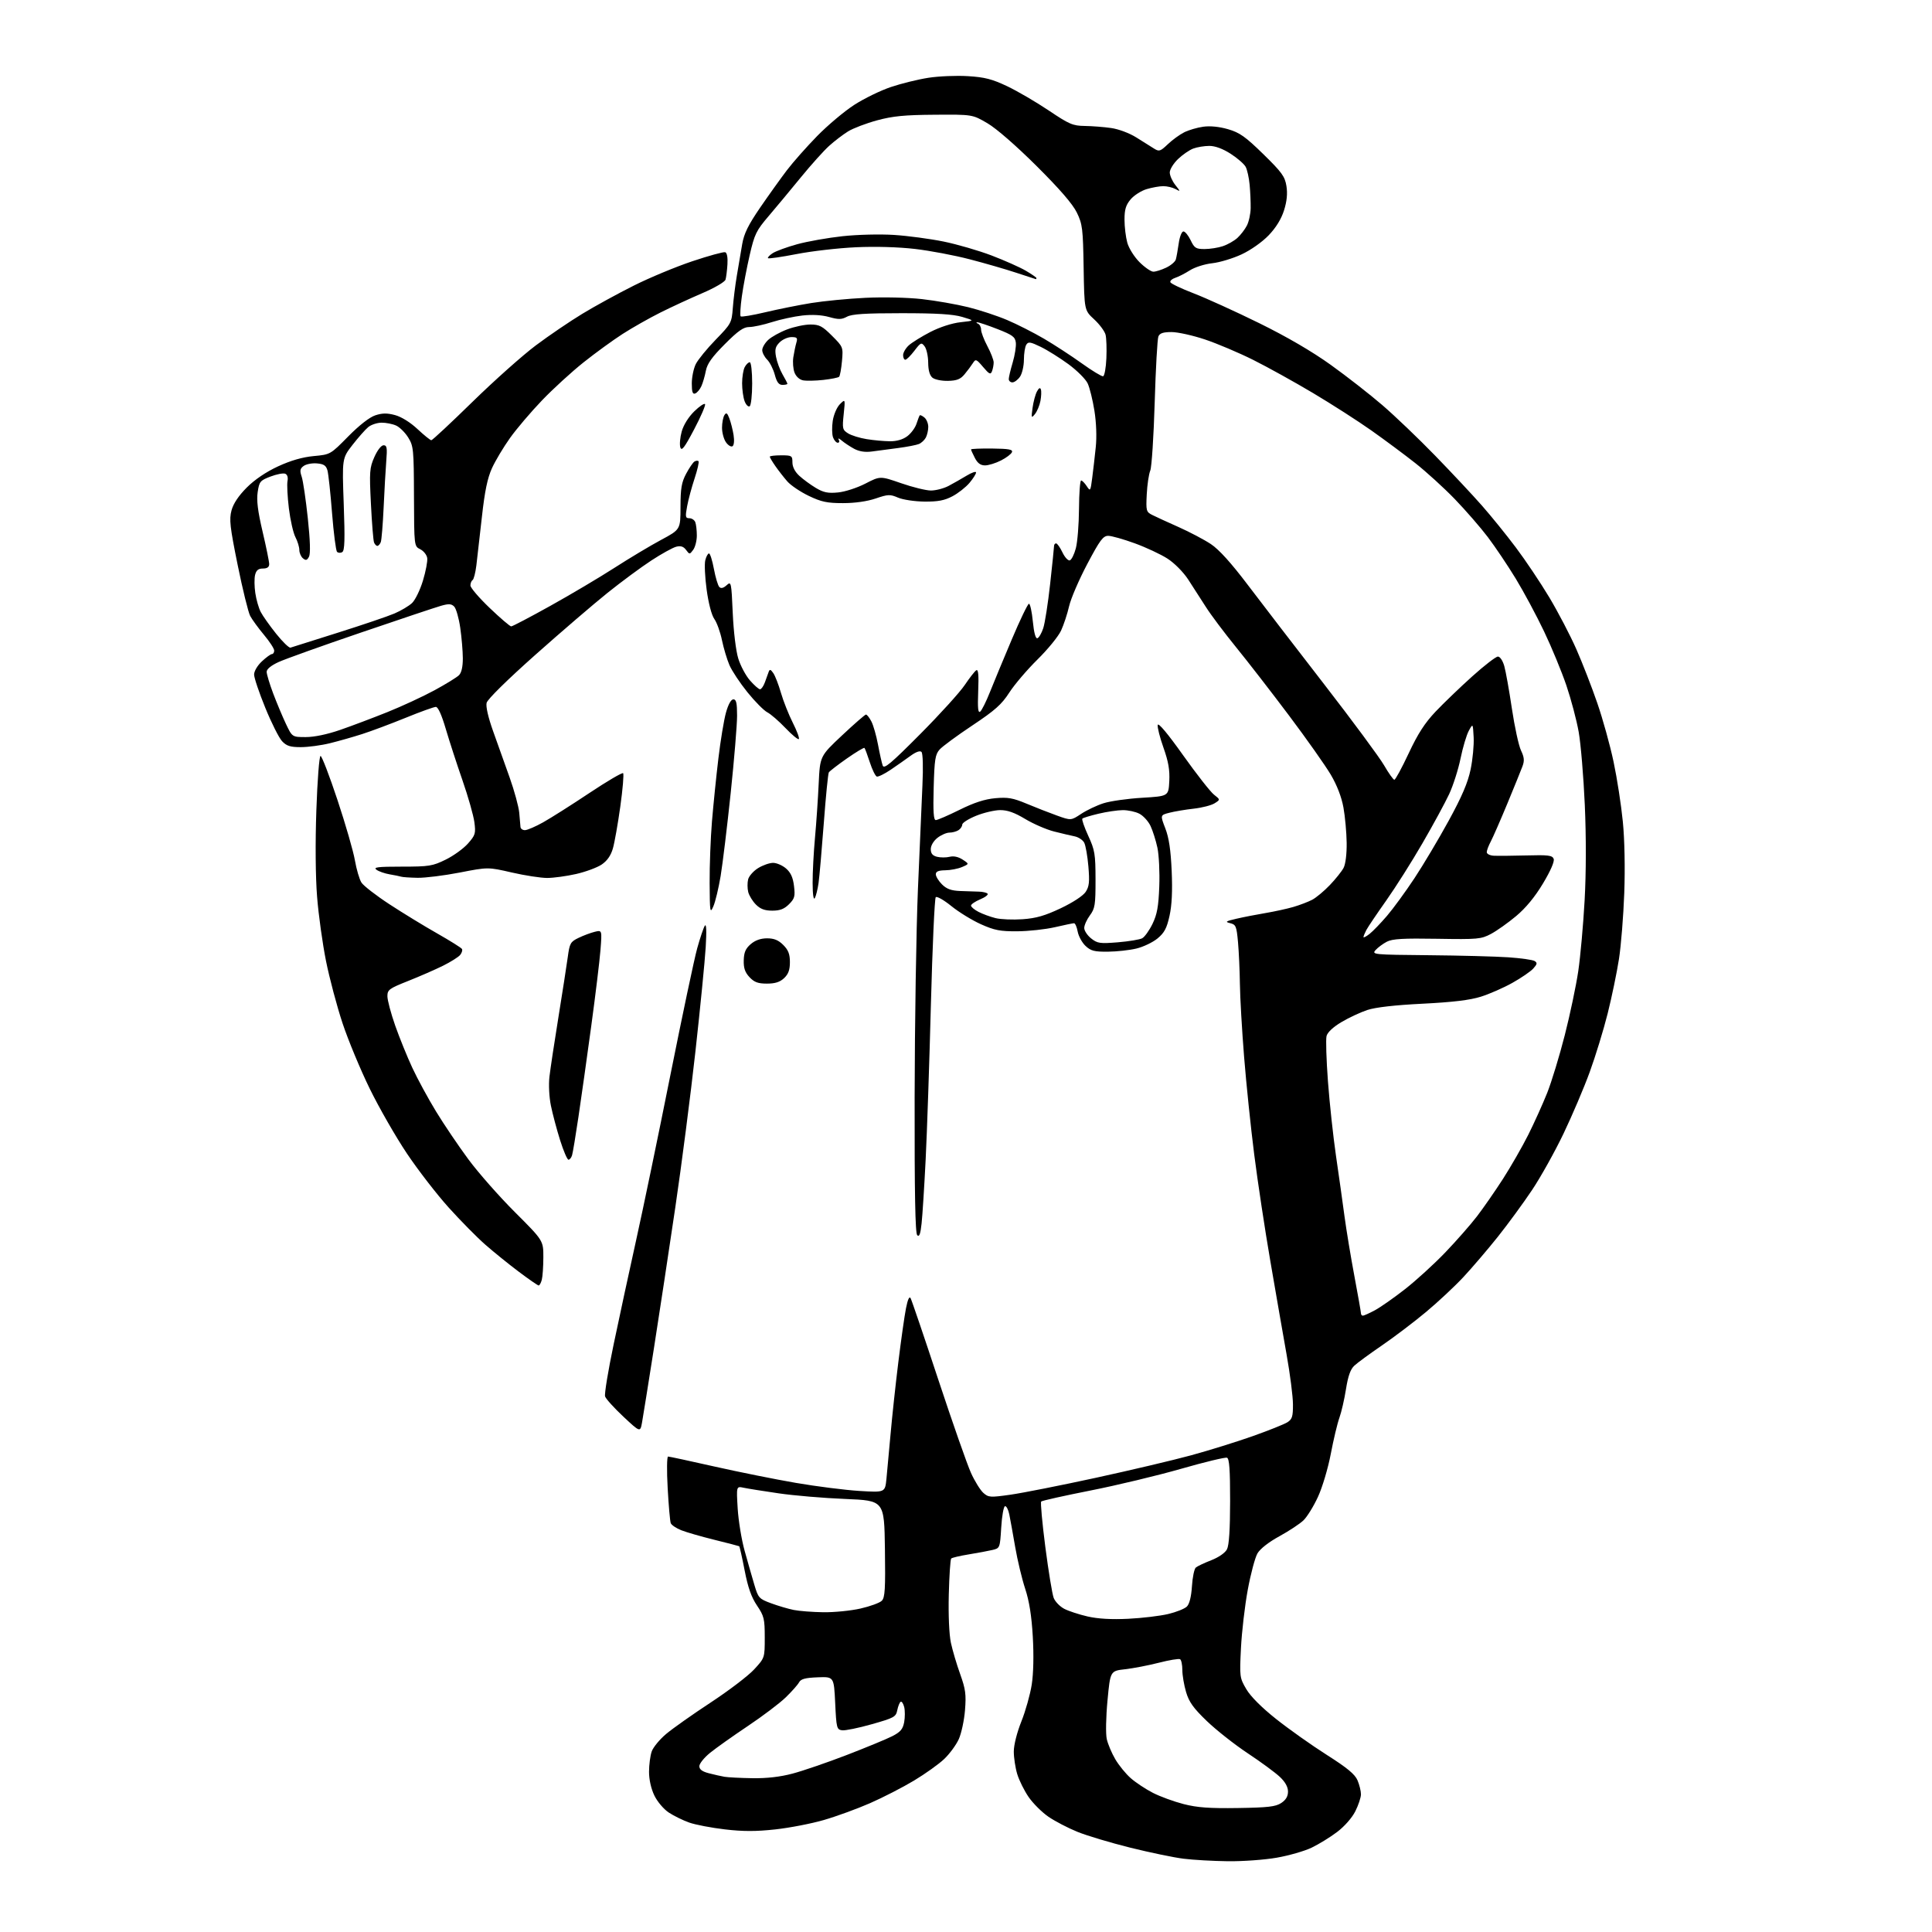 <?xml version="1.0" encoding="UTF-8" standalone="no"?>
<svg 
  version="1.1" 
  xmlns="http://www.w3.org/2000/svg" 
  xmlns:xlink="http://www.w3.org/1999/xlink" 
  xmlns:svg="http://www.w3.org/2000/svg"
  xmlns:rdf="http://www.w3.org/1999/02/22-rdf-syntax-ns#"
  xmlns:cc="http://creativecommons.org/ns#"
  xmlns:dc="http://purl.org/dc/elements/1.1/"
  viewBox="0 0 768 768"
  width="768"
  height="768"
>
<style>svg {background-color: white; }</style>"
<path stroke="none" fill="black" fill-rule="evenodd" d="M488.12,739.87C482.28,739.80 474.35,739.35 470.50,738.87C466.65,738.40 457.10,736.41 449.27,734.47C441.44,732.52 431.98,729.69 428.24,728.16C424.50,726.64 419.32,723.94 416.75,722.17C414.17,720.39 410.63,716.87 408.89,714.34C407.15,711.81 405.11,707.70 404.36,705.21C403.61,702.72 403.00,698.69 403.00,696.26C403.00,693.67 404.25,688.72 406.00,684.33C407.66,680.20 409.51,673.60 410.13,669.66C410.82,665.21 410.98,657.99 410.55,650.56C410.07,642.29 409.14,636.44 407.53,631.56C406.25,627.68 404.46,620.23 403.56,615.00C402.66,609.77 401.60,603.92 401.21,602.00C400.82,600.08 400.05,598.61 399.50,598.74C398.95,598.87 398.27,602.68 398.00,607.21C397.50,615.37 397.48,615.44 394.50,616.14C392.85,616.53 388.63,617.31 385.12,617.89C381.61,618.46 378.46,619.20 378.12,619.54C377.78,619.88 377.35,626.31 377.16,633.83C376.95,641.93 377.30,649.74 377.99,653.00C378.64,656.02 380.30,661.65 381.69,665.50C383.83,671.48 384.11,673.57 383.60,679.85C383.28,683.88 382.16,689.06 381.13,691.35C380.09,693.63 377.50,697.17 375.37,699.20C373.24,701.24 367.82,705.11 363.33,707.81C358.84,710.51 350.96,714.55 345.83,716.80C340.70,719.04 332.45,722.05 327.50,723.48C322.55,724.92 313.85,726.60 308.17,727.22C300.47,728.06 295.37,728.06 288.15,727.21C282.83,726.59 276.45,725.37 273.98,724.50C271.52,723.63 267.87,721.84 265.87,720.53C263.83,719.18 261.31,716.21 260.12,713.75C258.82,711.06 258.00,707.42 258.00,704.33C258.00,701.56 258.48,697.93 259.06,696.25C259.64,694.58 262.23,691.43 264.81,689.27C267.39,687.10 275.36,681.47 282.52,676.77C289.69,672.06 297.45,666.15 299.77,663.63C304.00,659.04 304.00,659.04 304.00,650.92C304.00,643.49 303.73,642.40 300.91,638.21C298.67,634.89 297.32,631.05 296.00,624.24C295.00,619.07 294.03,614.76 293.84,614.65C293.65,614.54 289.23,613.39 284.00,612.10C278.77,610.81 272.85,609.10 270.83,608.30C268.81,607.50 266.92,606.23 266.63,605.47C266.34,604.72 265.79,598.46 265.41,591.55C265.02,584.65 265.10,579.00 265.57,579.00C266.04,579.00 274.32,580.78 283.97,582.96C293.61,585.13 308.22,588.07 316.43,589.48C324.64,590.89 335.96,592.32 341.59,592.67C351.82,593.29 351.82,593.29 352.37,587.90C352.67,584.93 353.41,576.88 354.02,570.00C354.63,563.12 356.01,550.30 357.10,541.50C358.18,532.70 359.55,523.06 360.14,520.07C360.85,516.51 361.48,515.13 361.99,516.07C362.42,516.86 367.38,531.45 373.01,548.50C378.65,565.55 384.48,582.20 385.98,585.50C387.47,588.80 389.69,592.37 390.89,593.44C392.95,595.27 393.61,595.31 401.79,594.15C406.58,593.46 421.75,590.46 435.51,587.47C449.26,584.48 466.36,580.45 473.51,578.50C480.65,576.55 491.68,573.12 498.00,570.88C504.32,568.64 510.51,566.16 511.75,565.38C513.66,564.17 514.00,563.09 513.97,558.23C513.96,555.08 512.82,546.20 511.45,538.50C510.08,530.80 507.18,514.15 505.01,501.50C502.83,488.85 499.94,469.73 498.58,459.00C497.21,448.27 495.40,430.79 494.55,420.14C493.70,409.50 492.94,396.45 492.88,391.14C492.81,385.84 492.47,378.37 492.13,374.54C491.55,368.18 491.29,367.53 489.00,366.97C486.86,366.45 487.23,366.20 491.50,365.21C494.25,364.57 499.43,363.56 503.00,362.96C506.57,362.36 511.58,361.27 514.12,360.53C516.66,359.79 520.04,358.50 521.62,357.67C523.20,356.84 526.36,354.21 528.63,351.83C530.91,349.45 533.36,346.38 534.09,345.00C534.88,343.50 535.38,339.49 535.32,335.00C535.26,330.88 534.69,324.57 534.04,321.00C533.29,316.84 531.48,312.15 529.02,307.97C526.90,304.38 519.44,293.80 512.43,284.47C505.42,275.14 495.91,262.86 491.29,257.19C486.67,251.51 481.27,244.31 479.30,241.19C477.32,238.06 474.17,233.17 472.30,230.32C470.35,227.36 466.84,223.82 464.08,222.05C461.42,220.34 455.58,217.61 451.10,215.98C446.61,214.34 441.86,213.00 440.54,213.00C438.49,213.00 437.24,214.69 432.18,224.25C428.91,230.44 425.67,237.97 424.98,241.00C424.29,244.03 422.85,248.38 421.79,250.67C420.73,252.96 416.51,258.14 412.41,262.17C408.32,266.20 403.29,272.10 401.23,275.28C398.17,280.04 395.54,282.37 386.50,288.39C380.45,292.42 374.60,296.72 373.50,297.96C371.77,299.91 371.45,301.92 371.15,313.10C370.89,322.65 371.11,326.00 372.00,326.00C372.66,326.00 376.90,324.16 381.43,321.92C387.21,319.05 391.44,317.68 395.63,317.30C400.63,316.85 402.64,317.20 408.05,319.46C411.60,320.95 417.03,323.07 420.12,324.18C425.74,326.20 425.74,326.20 429.77,323.53C431.99,322.06 435.99,320.16 438.65,319.31C441.32,318.45 448.23,317.47 454.00,317.13C464.50,316.50 464.50,316.50 464.81,310.54C465.04,306.08 464.46,302.74 462.50,297.22C461.06,293.17 460.03,289.10 460.21,288.18C460.42,287.12 464.16,291.58 470.27,300.18C475.62,307.70 481.15,314.76 482.56,315.87C485.12,317.88 485.12,317.88 482.81,319.33C481.54,320.13 477.80,321.09 474.50,321.46C471.20,321.83 466.86,322.56 464.85,323.08C461.20,324.02 461.20,324.02 463.22,329.26C464.67,333.01 465.39,337.83 465.76,346.20C466.11,354.18 465.84,359.87 464.90,364.07C463.81,369.01 462.85,370.80 460.12,373.06C458.24,374.60 454.47,376.41 451.74,377.06C449.01,377.72 443.91,378.28 440.40,378.31C435.04,378.36 433.63,378.00 431.53,376.03C430.15,374.74 428.75,372.18 428.40,370.34C428.06,368.50 427.41,367.00 426.95,367.00C426.50,367.00 423.08,367.71 419.36,368.57C415.63,369.43 408.93,370.17 404.46,370.20C397.58,370.25 395.34,369.82 389.91,367.39C386.39,365.81 381.09,362.55 378.15,360.16C375.20,357.77 372.42,356.19 371.97,356.65C371.52,357.12 370.65,376.40 370.04,399.50C369.44,422.60 368.50,450.27 367.96,461.00C367.42,471.73 366.70,483.12 366.35,486.31C365.89,490.59 365.43,491.83 364.61,491.01C363.82,490.22 363.52,474.42 363.58,436.20C363.63,406.66 364.22,369.45 364.89,353.50C365.56,337.55 366.37,318.95 366.68,312.18C367.02,304.93 366.86,299.46 366.30,298.90C365.71,298.31 364.09,298.89 361.93,300.47C360.04,301.85 356.49,304.34 354.04,306.00C351.58,307.66 349.11,308.87 348.54,308.69C347.97,308.50 346.72,305.96 345.77,303.03C344.82,300.10 343.86,297.53 343.64,297.31C343.42,297.08 340.27,298.98 336.64,301.51C333.01,304.05 329.79,306.54 329.47,307.04C329.16,307.54 328.26,316.63 327.47,327.23C326.67,337.83 325.74,348.52 325.39,351.00C325.04,353.48 324.37,356.18 323.91,357.00C323.39,357.92 323.05,355.61 323.03,351.00C323.01,346.88 323.44,338.77 323.97,333.00C324.50,327.23 325.16,317.56 325.44,311.53C325.96,300.57 325.96,300.57 334.73,292.33C339.55,287.80 343.83,284.08 344.22,284.05C344.62,284.02 345.60,285.26 346.39,286.79C347.19,288.33 348.37,292.49 349.03,296.04C349.69,299.59 350.53,303.32 350.89,304.33C351.43,305.82 354.14,303.54 365.78,291.83C373.62,283.95 381.58,275.17 383.49,272.32C385.40,269.48 387.46,266.83 388.08,266.45C388.89,265.95 389.11,268.27 388.85,274.79C388.59,281.59 388.79,283.59 389.66,282.86C390.30,282.33 392.02,278.88 393.48,275.20C394.95,271.51 398.85,262.09 402.17,254.25C405.48,246.41 408.57,240.00 409.03,240.00C409.50,240.00 410.19,243.17 410.57,247.04C411.01,251.52 411.67,253.95 412.38,253.71C413.00,253.51 414.04,251.72 414.70,249.74C415.37,247.75 416.60,239.82 417.45,232.11C418.30,224.40 419.00,217.62 419.00,217.04C419.00,216.47 419.37,216.00 419.81,216.00C420.26,216.00 421.40,217.61 422.34,219.58C423.27,221.54 424.59,222.97 425.27,222.75C425.95,222.53 427.03,220.36 427.67,217.93C428.31,215.49 428.88,208.44 428.92,202.25C428.96,196.06 429.34,191.00 429.76,191.00C430.18,191.00 431.18,192.01 431.99,193.25C433.41,195.41 433.49,195.28 434.17,190.00C434.56,186.97 435.20,181.48 435.58,177.78C436.01,173.71 435.80,167.99 435.05,163.28C434.37,159.00 433.16,154.11 432.37,152.42C431.58,150.72 428.13,147.28 424.72,144.77C421.30,142.27 416.34,139.16 413.70,137.88C409.57,135.88 408.76,135.76 407.96,137.03C407.45,137.84 407.02,140.54 407.02,143.03C407.01,145.52 406.30,148.56 405.44,149.78C404.59,151.00 403.24,152.00 402.44,152.00C401.65,152.00 401.00,151.41 401.00,150.68C401.00,149.96 401.70,147.00 402.56,144.11C403.42,141.22 403.98,137.66 403.81,136.20C403.54,133.92 402.50,133.15 396.50,130.81C392.65,129.31 389.05,128.10 388.50,128.12C387.95,128.14 388.06,128.38 388.75,128.66C389.44,128.94 390.00,130.01 390.00,131.03C390.00,132.06 391.12,135.01 392.50,137.60C393.87,140.18 395.00,143.09 395.00,144.07C395.00,145.04 394.70,146.61 394.34,147.56C393.78,149.02 393.25,148.78 390.80,145.89C388.08,142.69 387.84,142.61 386.71,144.39C386.04,145.44 384.57,147.42 383.42,148.79C381.80,150.75 380.36,151.32 376.83,151.40C374.32,151.46 371.57,150.89 370.65,150.13C369.56,149.22 368.99,147.18 368.97,144.13C368.95,141.58 368.32,138.69 367.56,137.69C366.28,136.00 366.02,136.11 363.48,139.44C361.98,141.40 360.37,143.00 359.88,143.00C359.40,143.00 359.00,142.18 359.00,141.17C359.00,140.17 360.01,138.42 361.25,137.29C362.49,136.16 366.35,133.77 369.82,131.97C373.64,130.01 378.40,128.47 381.82,128.09C387.50,127.47 387.50,127.47 382.50,125.98C378.84,124.90 372.37,124.50 358.40,124.50C343.99,124.50 338.67,124.84 336.70,125.89C334.54,127.05 333.33,127.07 329.55,126.01C326.63,125.20 322.85,124.99 318.96,125.42C315.64,125.80 310.18,126.98 306.83,128.05C303.48,129.12 299.43,130.00 297.82,130.00C295.55,130.00 293.40,131.51 288.09,136.84C282.98,141.97 281.11,144.61 280.58,147.43C280.19,149.49 279.39,152.24 278.80,153.53C278.21,154.83 277.12,156.13 276.36,156.41C275.34,156.81 275.00,155.83 275.00,152.42C275.00,149.93 275.72,146.46 276.60,144.70C277.49,142.94 281.05,138.57 284.53,135.00C290.64,128.72 290.86,128.30 291.30,122.50C291.54,119.20 292.27,113.35 292.92,109.50C293.57,105.65 294.52,100.03 295.04,97.01C295.77,92.81 297.45,89.41 302.18,82.51C305.58,77.56 310.36,70.89 312.79,67.69C315.22,64.49 320.65,58.36 324.85,54.06C329.06,49.76 335.70,44.18 339.62,41.66C343.53,39.14 350.08,35.95 354.18,34.58C358.27,33.20 364.97,31.55 369.06,30.92C373.15,30.28 380.21,29.99 384.75,30.27C391.46,30.68 394.38,31.44 400.38,34.28C404.44,36.21 411.85,40.54 416.84,43.89C425.02,49.39 426.45,50.01 431.21,50.07C434.12,50.11 438.84,50.48 441.69,50.89C444.66,51.31 448.94,52.91 451.69,54.63C454.34,56.29 457.50,58.27 458.72,59.04C460.76,60.33 461.22,60.19 464.22,57.34C466.02,55.62 468.95,53.49 470.73,52.60C472.51,51.70 475.93,50.70 478.33,50.37C481.07,49.99 484.74,50.36 488.19,51.37C492.78,52.70 495.07,54.32 502.18,61.27C509.56,68.49 510.77,70.15 511.38,73.96C511.86,76.98 511.56,79.99 510.42,83.62C509.33,87.07 507.23,90.49 504.32,93.53C501.77,96.19 497.20,99.42 493.57,101.11C490.11,102.73 484.85,104.32 481.88,104.64C478.89,104.97 474.94,106.22 472.99,107.47C471.05,108.70 468.44,110.04 467.18,110.44C465.92,110.84 465.04,111.62 465.23,112.18C465.41,112.73 469.60,114.73 474.53,116.62C479.46,118.52 491.15,123.83 500.50,128.43C511.57,133.88 521.51,139.67 529.00,145.04C535.33,149.58 544.55,156.78 549.50,161.04C554.45,165.30 563.91,174.34 570.51,181.14C577.12,187.94 585.49,196.88 589.11,201.00C592.74,205.12 598.81,212.62 602.60,217.67C606.40,222.71 612.37,231.63 615.89,237.50C619.40,243.37 624.23,252.63 626.62,258.06C629.02,263.50 632.77,273.14 634.95,279.49C637.14,285.83 640.06,296.35 641.43,302.87C642.81,309.39 644.46,320.07 645.10,326.61C645.81,333.77 646.03,345.06 645.67,355.00C645.34,364.07 644.40,375.88 643.56,381.24C642.73,386.59 640.71,396.32 639.08,402.85C637.44,409.39 634.23,419.86 631.95,426.12C629.67,432.38 625.00,443.36 621.57,450.53C618.15,457.70 612.50,467.83 609.03,473.03C605.55,478.24 599.39,486.65 595.34,491.73C591.28,496.81 585.16,503.97 581.73,507.65C578.30,511.33 571.63,517.56 566.91,521.50C562.18,525.45 554.31,531.42 549.41,534.78C544.51,538.13 539.53,541.78 538.35,542.89C536.83,544.30 535.86,547.04 535.05,552.20C534.42,556.21 533.24,561.33 532.44,563.56C531.63,565.80 530.09,572.26 529.01,577.93C527.93,583.62 525.65,591.28 523.91,595.03C522.19,598.78 519.59,602.98 518.14,604.37C516.69,605.76 512.37,608.61 508.55,610.70C504.34,613.00 500.92,615.68 499.86,617.50C498.90,619.15 497.16,625.67 496.00,632.00C494.83,638.33 493.62,648.75 493.30,655.17C492.73,666.54 492.78,666.95 495.42,671.45C497.12,674.36 501.49,678.74 507.31,683.36C512.36,687.37 521.40,693.77 527.39,697.58C535.57,702.78 538.62,705.30 539.64,707.72C540.39,709.49 541.00,711.98 541.00,713.26C541.00,714.53 539.99,717.58 538.75,720.03C537.44,722.63 534.42,726.06 531.50,728.26C528.75,730.34 524.19,733.14 521.37,734.49C518.54,735.84 512.29,737.64 507.48,738.47C502.67,739.31 493.96,739.94 488.12,739.87zM492.05,718.72C504.04,718.54 507.07,718.19 509.30,716.73C511.16,715.50 512.00,714.09 512.00,712.17C512.00,710.33 510.90,708.36 508.75,706.33C506.96,704.64 501.23,700.42 496.00,696.96C490.77,693.49 483.46,687.73 479.74,684.15C474.40,679.02 472.66,676.59 471.49,672.64C470.67,669.89 470.00,665.95 470.00,663.88C470.00,661.81 469.60,659.87 469.11,659.57C468.63,659.27 464.83,659.89 460.68,660.96C456.52,662.02 450.47,663.19 447.24,663.55C441.35,664.22 441.35,664.22 440.25,675.96C439.62,682.60 439.50,689.27 439.96,691.32C440.41,693.31 441.93,696.92 443.35,699.33C444.77,701.75 447.53,705.14 449.50,706.86C451.47,708.59 455.42,711.21 458.29,712.68C461.15,714.15 466.65,716.16 470.50,717.15C475.93,718.54 480.76,718.89 492.05,718.72zM299.06,706.86C304.78,706.95 310.10,706.35 315.06,705.03C319.15,703.95 328.81,700.64 336.52,697.67C344.23,694.70 352.39,691.33 354.65,690.18C357.94,688.50 358.89,687.39 359.42,684.60C359.77,682.69 359.78,679.97 359.43,678.57C359.07,677.16 358.44,676.23 358.02,676.49C357.60,676.75 357.00,678.25 356.68,679.83C356.15,682.49 355.43,682.89 346.53,685.41C341.26,686.91 335.95,687.99 334.73,687.82C332.62,687.52 332.47,686.92 332.00,677.00C331.50,666.50 331.50,666.50 325.04,666.76C320.09,666.95 318.35,667.42 317.64,668.76C317.12,669.72 314.75,672.40 312.37,674.71C309.99,677.03 303.19,682.17 297.27,686.13C291.35,690.09 284.59,694.89 282.25,696.79C279.91,698.69 278.00,701.07 278.00,702.08C278.00,703.37 279.13,704.21 281.75,704.89C283.81,705.43 286.62,706.06 288.00,706.30C289.38,706.53 294.35,706.79 299.06,706.86zM448.50,643.49C454.00,643.22 461.14,642.37 464.36,641.60C467.58,640.84 470.93,639.50 471.81,638.62C472.83,637.60 473.55,634.68 473.82,630.54C474.04,626.97 474.74,623.63 475.37,623.11C476.00,622.58 478.76,621.28 481.51,620.21C484.46,619.06 487.01,617.29 487.74,615.88C488.57,614.27 488.98,608.06 488.99,596.72C489.00,584.20 488.68,579.82 487.75,579.47C487.06,579.21 478.85,581.19 469.50,583.87C460.15,586.55 443.95,590.44 433.50,592.50C423.05,594.57 414.22,596.53 413.89,596.88C413.55,597.22 414.30,605.38 415.54,615.00C416.79,624.62 418.28,633.72 418.86,635.20C419.44,636.69 421.34,638.64 423.08,639.54C424.81,640.44 429.00,641.81 432.37,642.58C436.46,643.51 441.83,643.82 448.50,643.49zM327.30,640.89C331.59,640.95 338.24,640.29 342.06,639.42C345.89,638.55 349.70,637.16 350.53,636.32C351.79,635.06 352.00,631.66 351.77,615.66C351.50,596.50 351.50,596.50 336.00,595.86C327.48,595.52 315.55,594.51 309.50,593.62C303.45,592.74 297.20,591.74 295.60,591.40C292.71,590.78 292.71,590.78 293.24,599.64C293.54,604.51 294.78,612.10 296.01,616.50C297.23,620.90 298.97,626.97 299.87,629.99C301.42,635.21 301.74,635.56 306.50,637.32C309.25,638.34 313.30,639.53 315.50,639.98C317.70,640.42 323.01,640.83 327.30,640.89zM255.22,565.45C254.50,569.40 254.50,569.40 247.79,563.13C244.11,559.68 240.84,556.06 240.53,555.10C240.22,554.13 241.75,544.83 243.93,534.42C246.10,524.01 250.13,505.38 252.87,493.00C255.62,480.62 261.74,451.15 266.46,427.50C271.19,403.85 275.99,381.12 277.14,377.00C278.28,372.88 279.65,368.82 280.17,368.00C280.79,367.02 280.92,369.99 280.53,376.50C280.20,382.00 278.36,400.67 276.44,417.99C274.52,435.32 270.92,463.22 268.44,479.99C265.96,496.77 262.14,521.98 259.94,536.00C257.74,550.02 255.61,563.28 255.22,565.45zM541.76,523.00C542.19,523.00 544.31,522.04 546.49,520.88C548.68,519.71 554.08,515.93 558.50,512.47C562.92,509.02 570.13,502.44 574.53,497.85C578.93,493.26 584.60,486.80 587.13,483.50C589.66,480.20 594.30,473.52 597.44,468.65C600.57,463.78 605.10,455.89 607.50,451.12C609.89,446.34 613.27,438.85 615.02,434.47C616.76,430.09 619.92,419.75 622.02,411.50C624.13,403.25 626.54,391.77 627.39,386.00C628.24,380.23 629.37,367.59 629.91,357.93C630.52,346.90 630.55,332.76 629.98,319.93C629.48,308.69 628.39,295.68 627.56,291.00C626.74,286.32 624.53,278.00 622.67,272.50C620.80,267.00 616.81,257.32 613.79,251.00C610.78,244.68 605.71,235.23 602.53,230.01C599.35,224.79 594.36,217.37 591.44,213.51C588.52,209.66 582.61,202.86 578.32,198.41C574.02,193.96 566.98,187.55 562.67,184.15C558.36,180.75 550.49,174.90 545.17,171.14C539.85,167.38 529.42,160.69 522.00,156.27C514.58,151.85 503.86,145.91 498.19,143.08C492.52,140.24 483.90,136.59 479.04,134.96C474.18,133.33 468.18,132.00 465.71,132.00C462.38,132.00 461.02,132.45 460.48,133.75C460.07,134.71 459.41,146.53 459.01,160.00C458.61,173.47 457.82,185.65 457.25,187.05C456.67,188.45 456.04,192.71 455.85,196.51C455.52,203.04 455.64,203.49 458.00,204.69C459.38,205.39 464.10,207.56 468.50,209.51C472.90,211.47 478.68,214.52 481.34,216.28C484.59,218.45 489.38,223.74 496.01,232.50C501.42,239.65 515.09,257.43 526.37,272.00C537.65,286.57 548.37,301.07 550.19,304.22C552.01,307.37 553.85,309.95 554.27,309.97C554.69,309.99 557.25,305.27 559.96,299.49C563.62,291.67 566.37,287.41 570.69,282.85C573.89,279.49 580.43,273.19 585.24,268.87C590.05,264.54 594.64,261.00 595.44,261.00C596.28,261.00 597.36,262.61 597.97,264.75C598.56,266.81 599.92,274.43 601.00,281.68C602.08,288.92 603.71,296.41 604.62,298.32C605.92,301.05 606.04,302.40 605.20,304.64C604.62,306.21 601.90,312.90 599.17,319.50C596.43,326.10 593.48,332.85 592.61,334.50C591.73,336.15 591.01,338.06 591.01,338.75C591.00,339.44 592.24,340.07 593.75,340.16C595.26,340.25 601.11,340.20 606.74,340.05C615.49,339.81 617.06,340.01 617.61,341.41C618.00,342.44 616.41,346.11 613.37,351.18C610.15,356.55 606.53,360.94 602.68,364.16C599.48,366.84 594.98,370.03 592.68,371.25C588.76,373.33 587.45,373.45 571.31,373.18C557.79,372.95 553.51,373.20 551.30,374.34C549.76,375.14 547.75,376.63 546.83,377.65C545.22,379.44 545.84,379.51 567.83,379.71C580.30,379.82 594.58,380.20 599.57,380.54C604.56,380.88 609.27,381.55 610.03,382.02C611.18,382.73 611.08,383.25 609.49,385.02C608.42,386.19 604.69,388.75 601.20,390.70C597.71,392.66 592.07,395.13 588.67,396.20C584.30,397.57 577.54,398.38 565.50,398.99C554.43,399.54 546.76,400.42 543.50,401.50C540.75,402.42 536.12,404.58 533.21,406.32C529.92,408.28 527.69,410.37 527.32,411.85C526.99,413.16 527.24,421.27 527.88,429.87C528.52,438.47 529.96,451.80 531.08,459.50C532.21,467.20 533.73,478.00 534.46,483.50C535.20,489.00 536.97,499.72 538.40,507.32C539.83,514.92 541.00,521.55 541.00,522.07C541.00,522.58 541.34,523.00 541.76,523.00zM214.13,511.00C213.78,511.00 210.20,508.52 206.17,505.49C202.15,502.47 196.17,497.63 192.88,494.74C189.60,491.86 183.05,485.23 178.34,480.00C173.63,474.77 166.15,465.10 161.73,458.50C157.31,451.90 150.67,440.32 146.97,432.76C143.27,425.20 138.41,413.50 136.17,406.76C133.93,400.02 130.97,388.88 129.59,382.00C128.21,375.12 126.61,363.65 126.05,356.50C125.42,348.61 125.30,335.05 125.76,322.00C126.17,310.10 126.91,300.50 127.42,300.50C127.93,300.50 130.96,308.38 134.15,318.00C137.35,327.62 140.47,338.43 141.08,342.00C141.70,345.57 142.87,349.54 143.67,350.82C144.48,352.09 149.49,355.98 154.82,359.46C160.14,362.94 168.68,368.16 173.80,371.06C178.91,373.97 183.34,376.74 183.63,377.22C183.93,377.70 183.60,378.78 182.90,379.63C182.19,380.47 179.12,382.40 176.06,383.92C173.00,385.43 166.79,388.15 162.25,389.95C154.65,392.97 154.00,393.45 154.00,396.03C154.00,397.58 155.39,402.81 157.09,407.67C158.80,412.53 161.87,420.10 163.92,424.50C165.97,428.90 170.21,436.71 173.35,441.85C176.49,447.00 182.27,455.55 186.19,460.85C190.11,466.16 198.43,475.60 204.66,481.82C216.00,493.15 216.00,493.15 215.99,499.82C215.98,503.50 215.70,507.51 215.37,508.75C215.04,509.99 214.48,511.00 214.13,511.00zM225.98,461.00C225.49,461.00 223.99,457.51 222.65,453.25C221.31,448.99 219.67,442.82 219.00,439.54C218.30,436.15 218.05,431.21 218.41,428.04C218.76,425.00 220.35,414.40 221.96,404.50C223.56,394.60 225.24,383.80 225.69,380.50C226.44,374.95 226.76,374.37 230.00,372.81C231.93,371.88 234.81,370.80 236.41,370.41C239.32,369.70 239.32,369.70 238.70,377.60C238.36,381.95 236.70,395.62 235.01,408.00C233.33,420.38 231.05,436.57 229.94,444.00C228.84,451.43 227.70,458.29 227.40,459.25C227.11,460.21 226.47,461.00 225.98,461.00zM304.86,391.00C301.31,391.00 299.83,390.45 297.94,388.44C296.15,386.53 295.56,384.83 295.65,381.74C295.73,378.58 296.38,377.07 298.43,375.30C300.22,373.77 302.39,373.00 304.92,373.00C307.70,373.00 309.44,373.71 311.36,375.64C313.37,377.65 314.00,379.27 314.00,382.46C314.00,385.55 313.39,387.22 311.69,388.83C310.02,390.39 308.12,391.00 304.86,391.00zM444.38,374.58C448.71,374.22 453.06,373.50 454.03,372.98C455.01,372.46 456.85,369.89 458.13,367.27C459.96,363.49 460.53,360.39 460.83,352.37C461.04,346.80 460.71,339.88 460.09,336.98C459.47,334.09 458.23,330.19 457.35,328.32C456.46,326.44 454.46,324.26 452.91,323.46C451.37,322.66 448.39,322.02 446.30,322.04C444.21,322.06 439.87,322.70 436.65,323.47C433.43,324.24 430.55,325.11 430.25,325.41C429.95,325.71 431.01,328.78 432.59,332.23C435.22,337.94 435.47,339.49 435.49,349.66C435.50,359.69 435.27,361.14 433.25,363.87C432.01,365.55 431.00,367.80 431.00,368.89C431.00,369.97 432.24,371.84 433.75,373.04C436.24,375.02 437.24,375.16 444.38,374.58zM544.44,371.23C545.78,370.17 548.90,366.93 551.38,364.03C553.87,361.12 558.76,354.41 562.26,349.12C565.76,343.83 571.88,333.55 575.86,326.28C581.14,316.64 583.50,311.11 584.59,305.87C585.42,301.92 585.96,296.17 585.80,293.10C585.50,287.50 585.50,287.50 583.87,290.50C582.97,292.15 581.49,297.10 580.59,301.50C579.69,305.90 577.64,312.29 576.05,315.70C574.45,319.12 569.69,327.89 565.45,335.20C561.22,342.52 554.73,352.77 551.03,358.00C547.33,363.23 543.79,368.48 543.15,369.68C542.52,370.89 542.00,372.16 542.00,372.51C542.00,372.86 543.10,372.28 544.44,371.23zM406.50,365.41C411.88,365.03 415.40,364.01 421.67,361.04C426.53,358.73 430.54,356.10 431.57,354.54C432.98,352.39 433.17,350.57 432.65,344.41C432.30,340.28 431.55,336.03 430.98,334.96C430.41,333.90 428.72,332.78 427.22,332.47C425.72,332.17 422.01,331.29 418.96,330.52C415.92,329.74 410.77,327.51 407.52,325.55C403.28,323.00 400.47,322.01 397.56,322.03C395.33,322.05 391.02,323.06 388.00,324.29C384.98,325.52 382.50,327.09 382.50,327.80C382.50,328.50 381.82,329.50 381.00,330.02C380.18,330.54 378.55,330.98 377.38,330.98C376.22,330.99 374.08,331.93 372.63,333.07C371.09,334.29 370.00,336.14 370.00,337.55C370.00,339.29 370.70,340.14 372.50,340.59C373.87,340.93 376.13,340.93 377.50,340.59C379.10,340.19 380.96,340.59 382.66,341.70C385.31,343.43 385.31,343.43 382.40,344.67C380.81,345.35 377.81,345.93 375.75,345.95C373.05,345.99 372.00,346.43 372.00,347.55C372.00,348.40 373.10,350.20 374.45,351.55C376.30,353.39 378.11,354.05 381.70,354.19C384.34,354.29 387.70,354.40 389.16,354.44C390.63,354.47 392.16,354.83 392.57,355.24C392.97,355.64 391.66,356.66 389.65,357.50C387.64,358.34 386.00,359.46 386.00,359.99C386.00,360.52 387.34,361.64 388.97,362.48C390.60,363.33 393.64,364.44 395.72,364.96C397.80,365.48 402.65,365.68 406.50,365.41zM283.58,360.26C282.26,363.29 282.16,362.67 282.09,351.00C282.05,344.12 282.47,333.10 283.02,326.50C283.57,319.90 284.71,308.65 285.57,301.50C286.42,294.35 287.78,286.14 288.59,283.25C289.51,279.96 290.61,278.00 291.53,278.00C292.67,278.00 293.00,279.44 293.00,284.51C293.00,288.09 291.86,301.92 290.46,315.26C289.06,328.59 287.26,343.44 286.46,348.26C285.65,353.08 284.36,358.48 283.58,360.26zM307.00,362.00C304.01,362.00 302.26,361.35 300.50,359.59C299.17,358.26 297.79,356.01 297.43,354.59C297.08,353.16 297.06,350.91 297.39,349.58C297.72,348.25 299.51,346.23 301.37,345.08C303.22,343.94 305.90,343.00 307.31,343.00C308.73,343.00 311.05,344.01 312.48,345.25C314.33,346.86 315.23,348.84 315.63,352.20C316.13,356.31 315.88,357.21 313.64,359.45C311.74,361.35 310.05,362.00 307.00,362.00zM166.00,348.94C162.97,348.88 160.05,348.69 159.50,348.50C158.95,348.32 156.89,347.90 154.92,347.57C152.96,347.24 150.59,346.42 149.66,345.74C148.28,344.73 150.14,344.50 159.73,344.50C170.59,344.50 171.94,344.28 177.18,341.71C180.31,340.18 184.29,337.29 186.04,335.30C188.97,331.97 189.16,331.30 188.57,326.81C188.21,324.12 186.09,316.66 183.85,310.21C181.61,303.77 178.62,294.56 177.20,289.75C175.58,284.22 174.13,281.00 173.26,281.00C172.50,281.00 167.07,282.96 161.19,285.36C155.31,287.75 147.57,290.65 144.00,291.79C140.43,292.94 134.65,294.58 131.17,295.44C127.69,296.30 122.48,297.00 119.59,297.00C115.38,297.00 113.91,296.54 112.13,294.64C110.91,293.34 107.91,287.38 105.47,281.39C103.02,275.40 101.01,269.44 101.01,268.15C101.00,266.80 102.33,264.56 104.11,262.90C105.81,261.31 107.61,260.00 108.11,260.00C108.60,260.00 109.00,259.37 109.00,258.61C109.00,257.84 107.17,255.03 104.93,252.36C102.70,249.69 100.23,246.30 99.45,244.84C98.68,243.37 96.44,234.27 94.48,224.60C91.40,209.43 91.07,206.46 92.03,202.89C92.76,200.18 94.84,197.07 98.10,193.80C101.26,190.64 105.78,187.58 110.55,185.38C115.58,183.06 120.22,181.72 124.69,181.30C131.34,180.68 131.34,180.68 138.42,173.49C142.81,169.04 146.90,165.85 149.18,165.10C151.98,164.18 153.88,164.16 157.05,165.01C159.57,165.69 163.12,167.90 165.97,170.57C168.58,173.01 171.04,175.00 171.46,175.00C171.87,175.00 179.25,168.12 187.85,159.71C196.46,151.29 207.78,141.21 213.00,137.30C218.22,133.39 226.55,127.73 231.50,124.73C236.45,121.72 245.64,116.69 251.91,113.55C258.18,110.40 268.67,106.04 275.21,103.85C281.76,101.66 287.64,100.05 288.28,100.26C289.00,100.50 289.34,102.36 289.17,105.07C289.02,107.51 288.67,110.24 288.41,111.15C288.14,112.07 284.09,114.44 279.22,116.52C274.42,118.58 266.90,122.05 262.50,124.25C258.10,126.45 251.35,130.28 247.50,132.75C243.65,135.23 236.66,140.31 231.98,144.04C227.29,147.77 219.85,154.57 215.45,159.16C211.05,163.75 205.32,170.48 202.73,174.12C200.13,177.77 196.90,183.17 195.56,186.12C193.77,190.06 192.69,195.25 191.56,205.50C190.70,213.20 189.71,221.88 189.36,224.78C189.00,227.68 188.33,230.30 187.86,230.59C187.39,230.88 187.00,231.85 187.00,232.74C187.00,233.63 190.45,237.66 194.66,241.68C198.87,245.71 202.72,249.00 203.21,249.00C203.70,249.00 210.72,245.32 218.80,240.82C226.89,236.32 238.35,229.52 244.27,225.71C250.19,221.90 258.52,216.91 262.77,214.63C270.50,210.49 270.50,210.49 270.51,201.49C270.52,194.13 270.93,191.74 272.75,188.32C273.97,186.02 275.46,183.84 276.05,183.47C276.65,183.10 277.37,183.04 277.67,183.34C277.96,183.63 277.26,186.71 276.11,190.19C274.96,193.66 273.62,198.64 273.14,201.25C272.36,205.45 272.46,206.00 274.02,206.00C274.99,206.00 276.06,206.71 276.39,207.58C276.73,208.45 277.00,210.84 277.00,212.89C277.00,214.94 276.35,217.49 275.56,218.56C274.15,220.46 274.10,220.46 272.72,218.60C271.71,217.24 270.61,216.88 268.82,217.33C267.44,217.68 262.99,220.14 258.91,222.81C254.83,225.47 247.00,231.26 241.50,235.67C236.00,240.08 223.07,251.18 212.77,260.34C201.61,270.27 193.80,277.96 193.44,279.38C193.07,280.85 194.06,285.16 196.01,290.63C197.76,295.51 200.72,303.82 202.60,309.10C204.48,314.39 206.19,320.69 206.41,323.10C206.62,325.52 206.85,328.06 206.90,328.75C206.96,329.44 207.75,330.00 208.67,330.00C209.59,330.00 212.85,328.60 215.92,326.88C218.99,325.16 227.25,319.93 234.28,315.24C241.31,310.56 247.35,307.01 247.70,307.36C248.05,307.72 247.55,313.65 246.59,320.55C245.63,327.44 244.30,334.97 243.63,337.28C242.81,340.11 241.36,342.19 239.17,343.67C237.38,344.87 232.81,346.57 229.01,347.43C225.21,348.29 220.03,349.00 217.49,349.00C214.95,349.00 208.63,348.02 203.44,346.83C194.00,344.66 194.00,344.66 182.75,346.85C176.56,348.05 169.03,348.99 166.00,348.94zM317.55,293.79C317.23,294.11 314.83,292.13 312.23,289.40C309.63,286.67 306.38,283.85 305.00,283.14C303.62,282.43 300.08,278.84 297.11,275.17C294.15,271.50 290.94,266.66 289.97,264.41C289.00,262.16 287.66,257.69 286.99,254.47C286.33,251.25 284.96,247.47 283.96,246.06C282.87,244.53 281.65,239.87 280.91,234.46C280.23,229.49 279.98,224.20 280.36,222.71C280.73,221.22 281.40,220.00 281.84,220.00C282.28,220.00 283.16,222.78 283.79,226.17C284.43,229.57 285.39,232.79 285.95,233.35C286.62,234.02 287.57,233.79 288.83,232.65C290.66,231.00 290.73,231.31 291.28,243.73C291.60,251.02 292.54,258.76 293.47,261.76C294.36,264.66 296.46,268.60 298.15,270.51C299.83,272.43 301.62,274.00 302.13,274.00C302.63,274.00 303.50,272.76 304.05,271.25C304.61,269.74 305.29,267.86 305.56,267.08C305.96,265.95 306.35,266.06 307.40,267.58C308.13,268.63 309.51,272.18 310.45,275.45C311.40,278.72 313.51,284.05 315.15,287.30C316.79,290.55 317.87,293.47 317.55,293.79zM121.57,293.00C124.96,293.00 130.11,291.92 135.25,290.14C139.79,288.57 148.22,285.39 154.00,283.07C159.78,280.75 168.19,276.85 172.71,274.40C177.22,271.95 181.61,269.25 182.46,268.40C183.46,267.40 183.99,265.03 183.98,261.68C183.97,258.83 183.51,253.35 182.95,249.51C182.39,245.66 181.31,241.88 180.54,241.11C179.43,240.00 178.37,239.94 175.32,240.81C173.22,241.41 158.90,246.19 143.50,251.45C128.10,256.70 113.36,261.97 110.75,263.17C107.78,264.53 106.00,265.98 106.00,267.05C106.00,267.99 107.16,271.84 108.57,275.60C109.99,279.35 112.27,284.81 113.64,287.71C116.15,293.00 116.15,293.00 121.57,293.00zM115.47,257.45C116.04,257.27 124.49,254.60 134.26,251.52C144.03,248.44 154.15,245.01 156.76,243.89C159.37,242.78 162.53,240.90 163.78,239.73C165.04,238.55 166.99,234.56 168.11,230.86C169.24,227.16 170.01,223.10 169.83,221.84C169.65,220.58 168.40,219.01 167.06,218.34C164.63,217.13 164.63,217.13 164.56,197.32C164.50,178.63 164.37,177.30 162.27,173.92C161.05,171.95 158.89,169.82 157.48,169.17C156.06,168.53 153.46,168.01 151.70,168.02C149.94,168.03 147.55,168.82 146.39,169.77C145.23,170.72 142.42,173.91 140.13,176.85C135.98,182.20 135.98,182.20 136.64,200.45C137.15,214.46 137.02,218.87 136.06,219.46C135.38,219.88 134.45,219.84 133.98,219.36C133.52,218.89 132.63,211.97 132.00,204.00C131.38,196.03 130.55,188.38 130.17,187.00C129.61,185.04 128.72,184.44 125.98,184.21C124.07,184.04 121.70,184.50 120.72,185.22C119.25,186.29 119.11,187.05 119.93,189.51C120.48,191.15 121.57,198.57 122.36,206.00C123.31,214.92 123.46,220.12 122.83,221.31C122.06,222.76 121.57,222.89 120.43,221.94C119.64,221.29 119.00,219.80 118.99,218.63C118.99,217.46 118.29,215.15 117.43,213.51C116.57,211.86 115.41,206.74 114.84,202.13C114.28,197.52 114.03,192.64 114.28,191.29C114.58,189.76 114.23,188.64 113.34,188.30C112.56,188.00 109.94,188.52 107.51,189.44C103.40,191.01 103.06,191.43 102.43,195.63C101.94,198.91 102.47,203.18 104.38,211.32C105.83,217.47 107.01,223.29 107.01,224.25C107.00,225.44 106.21,226.00 104.52,226.00C102.70,226.00 101.87,226.67 101.41,228.51C101.06,229.89 101.10,233.15 101.49,235.75C101.87,238.35 102.84,241.73 103.64,243.26C104.43,244.79 107.18,248.69 109.76,251.91C112.33,255.13 114.90,257.62 115.47,257.45zM150.00,217.00C149.57,217.00 148.98,216.38 148.68,215.62C148.39,214.86 147.83,207.97 147.45,200.31C146.80,187.50 146.91,186.00 148.81,181.69C150.02,178.95 151.55,177.00 152.47,177.00C153.80,177.00 153.98,178.00 153.55,183.25C153.28,186.69 152.80,195.01 152.50,201.74C152.19,208.47 151.68,214.66 151.37,215.49C151.05,216.32 150.43,217.00 150.00,217.00zM335.09,200.00C328.79,200.00 326.48,199.51 321.50,197.12C318.20,195.54 314.37,192.96 312.98,191.38C311.59,189.79 309.46,187.06 308.23,185.29C307.00,183.53 306.00,181.84 306.00,181.54C306.00,181.24 308.02,181.00 310.50,181.00C314.77,181.00 315.00,181.15 315.00,183.81C315.00,185.60 316.00,187.55 317.75,189.15C319.26,190.54 322.22,192.71 324.31,193.96C327.36,195.78 329.14,196.15 333.11,195.76C335.88,195.50 340.72,193.93 344.00,192.24C349.90,189.20 349.90,189.20 358.20,192.08C362.77,193.67 368.09,194.98 370.04,194.99C371.98,194.99 375.13,194.18 377.04,193.18C378.94,192.17 382.19,190.33 384.25,189.08C386.31,187.83 388.00,187.26 388.00,187.82C388.00,188.39 386.82,190.25 385.37,191.97C383.93,193.68 380.89,196.07 378.62,197.27C375.47,198.94 372.86,199.44 367.50,199.39C363.63,199.35 358.94,198.65 357.00,197.82C353.81,196.45 353.02,196.48 348.09,198.16C344.71,199.31 339.85,200.00 335.09,200.00zM391.57,185.00C389.79,185.00 388.60,184.13 387.53,182.05C386.69,180.43 386.00,178.90 386.00,178.65C386.00,178.41 389.78,178.25 394.39,178.30C401.00,178.37 402.68,178.68 402.27,179.74C401.99,180.48 400.03,181.97 397.92,183.04C395.81,184.12 392.95,185.00 391.57,185.00zM275.93,170.68C272.06,178.02 270.96,179.45 270.44,177.83C270.09,176.71 270.34,173.86 271.00,171.50C271.72,168.92 273.71,165.73 275.99,163.51C278.07,161.48 279.99,160.20 280.27,160.66C280.54,161.12 278.59,165.63 275.93,170.68zM346.50,179.49C343.84,179.84 341.50,179.46 339.50,178.38C337.85,177.48 335.64,176.02 334.58,175.12C333.52,174.23 332.99,174.06 333.39,174.75C333.79,175.44 333.63,176.00 333.03,176.00C332.43,176.00 331.58,175.04 331.15,173.87C330.71,172.69 330.66,169.74 331.03,167.29C331.41,164.81 332.66,161.90 333.86,160.69C336.02,158.54 336.02,158.54 335.38,164.66C334.78,170.36 334.90,170.88 337.12,172.27C338.43,173.09 341.75,174.12 344.50,174.56C347.25,175.01 351.39,175.39 353.71,175.41C356.44,175.44 358.88,174.73 360.65,173.41C362.15,172.29 363.80,170.06 364.32,168.44C364.85,166.82 365.43,165.32 365.61,165.11C365.80,164.89 366.64,165.28 367.48,165.98C368.31,166.68 369.00,168.34 369.00,169.69C369.00,171.03 368.56,172.95 368.03,173.95C367.49,174.95 366.26,176.10 365.28,176.50C364.30,176.91 360.57,177.63 357.00,178.10C353.43,178.58 348.70,179.20 346.50,179.49zM291.18,177.39C290.60,177.74 289.43,177.03 288.57,175.79C287.71,174.56 287.01,171.97 287.02,170.03C287.02,168.09 287.45,165.84 287.96,165.03C288.70,163.86 289.10,164.12 289.94,166.34C290.52,167.87 291.27,170.83 291.61,172.93C291.96,175.17 291.78,177.01 291.18,177.39zM411.42,164.58C409.97,166.37 409.90,166.20 410.46,162.12C410.79,159.72 411.57,156.79 412.20,155.63C412.96,154.21 413.48,153.94 413.77,154.81C414.01,155.52 413.93,157.58 413.59,159.38C413.25,161.18 412.27,163.52 411.42,164.58zM298.00,161.50C297.45,161.84 296.55,160.94 296.00,159.50C295.45,158.05 295.00,154.84 295.00,152.37C295.00,149.89 295.47,147.00 296.04,145.93C296.60,144.87 297.50,144.00 298.04,144.00C298.58,144.00 299.00,147.69 299.00,152.44C299.00,157.08 298.55,161.16 298.00,161.50zM311.04,153.00C309.59,153.00 308.79,151.94 307.99,148.95C307.39,146.72 306.02,144.02 304.95,142.95C303.88,141.88 303.00,140.18 303.00,139.17C303.00,138.17 304.06,136.35 305.36,135.13C306.66,133.91 310.04,132.03 312.87,130.96C315.70,129.88 319.88,129.00 322.14,129.00C325.69,129.00 326.89,129.62 330.73,133.47C335.15,137.89 335.19,137.99 334.70,143.53C334.42,146.61 333.91,149.42 333.56,149.77C333.22,150.12 330.38,150.68 327.27,151.03C324.16,151.37 320.54,151.44 319.23,151.19C317.83,150.93 316.43,149.66 315.84,148.12C315.28,146.68 315.07,143.93 315.36,142.00C315.66,140.07 316.20,137.49 316.56,136.25C317.14,134.32 316.86,134.00 314.62,134.00C313.18,134.00 311.06,134.94 309.91,136.09C308.22,137.78 307.94,138.90 308.48,141.84C308.85,143.85 310.01,146.99 311.07,148.81C312.13,150.63 313.00,152.31 313.00,152.56C313.00,152.80 312.12,153.00 311.04,153.00zM438.50,149.57C439.05,149.44 439.64,146.24 439.80,142.44C439.97,138.65 439.82,134.42 439.48,133.05C439.13,131.68 437.09,128.93 434.95,126.95C431.04,123.35 431.04,123.35 430.76,106.42C430.51,90.86 430.29,89.10 428.06,84.50C426.41,81.11 421.25,75.14 412.06,66.00C403.96,57.94 396.10,51.09 392.53,49.00C386.56,45.50 386.56,45.50 371.53,45.61C359.56,45.69 354.90,46.15 348.64,47.84C344.31,49.02 339.14,50.99 337.14,52.22C335.14,53.46 331.74,56.05 329.60,57.98C327.45,59.92 322.39,65.55 318.35,70.50C314.31,75.45 308.56,82.36 305.57,85.87C300.62,91.66 299.94,93.06 298.02,101.37C296.86,106.39 295.45,113.81 294.89,117.85C294.33,121.89 294.12,125.45 294.42,125.76C294.73,126.06 299.15,125.33 304.24,124.12C309.33,122.91 317.55,121.26 322.50,120.46C327.45,119.66 337.12,118.72 344.00,118.39C351.18,118.04 360.76,118.26 366.50,118.90C372.00,119.52 380.26,120.97 384.87,122.11C389.47,123.25 396.44,125.55 400.37,127.22C404.29,128.88 410.88,132.23 415.00,134.64C419.12,137.06 425.88,141.46 430.00,144.42C434.12,147.38 437.95,149.70 438.50,149.57zM411.75,110.96C411.61,110.93 408.12,109.79 404.00,108.43C399.88,107.06 391.55,104.65 385.50,103.08C379.45,101.50 369.65,99.65 363.72,98.96C357.13,98.19 347.98,97.93 340.22,98.29C333.22,98.61 322.61,99.83 316.64,101.00C310.67,102.16 305.57,102.90 305.30,102.64C305.04,102.37 305.88,101.48 307.16,100.64C308.45,99.81 312.82,98.21 316.88,97.09C320.93,95.97 329.03,94.54 334.88,93.90C340.87,93.25 349.82,93.03 355.42,93.39C360.88,93.74 369.73,94.93 375.10,96.02C380.46,97.11 389.04,99.61 394.17,101.56C399.30,103.52 405.41,106.23 407.75,107.60C410.09,108.97 412.00,110.29 412.00,110.54C412.00,110.79 411.89,110.98 411.75,110.96zM458.48,108.00C459.43,108.00 461.71,107.28 463.56,106.40C465.41,105.53 467.14,104.06 467.41,103.15C467.67,102.24 468.19,99.36 468.56,96.75C468.93,94.09 469.76,92.00 470.43,92.00C471.09,92.00 472.38,93.58 473.30,95.50C474.78,98.61 475.40,99.00 478.83,99.00C480.96,99.00 484.23,98.49 486.10,97.86C487.97,97.24 490.56,95.77 491.85,94.61C493.13,93.45 494.84,91.24 495.64,89.70C496.44,88.17 497.13,85.02 497.16,82.70C497.19,80.39 497.01,76.22 496.75,73.44C496.49,70.66 495.78,67.46 495.17,66.32C494.56,65.18 491.87,62.84 489.19,61.12C486.05,59.11 483.05,58.00 480.73,58.00C478.75,58.00 475.86,58.48 474.32,59.06C472.77,59.65 470.04,61.53 468.25,63.26C466.46,64.98 465.00,67.37 465.00,68.56C465.00,69.75 465.98,71.97 467.17,73.49C469.34,76.25 469.34,76.25 467.24,75.13C466.08,74.51 463.92,74.00 462.43,74.00C460.95,74.00 457.97,74.53 455.81,75.18C453.65,75.82 450.78,77.66 449.44,79.25C447.54,81.51 447.00,83.30 447.01,87.33C447.01,90.17 447.51,94.29 448.12,96.48C448.73,98.69 450.89,102.13 452.99,104.23C455.07,106.30 457.54,108.00 458.48,108.00z" />

</svg>